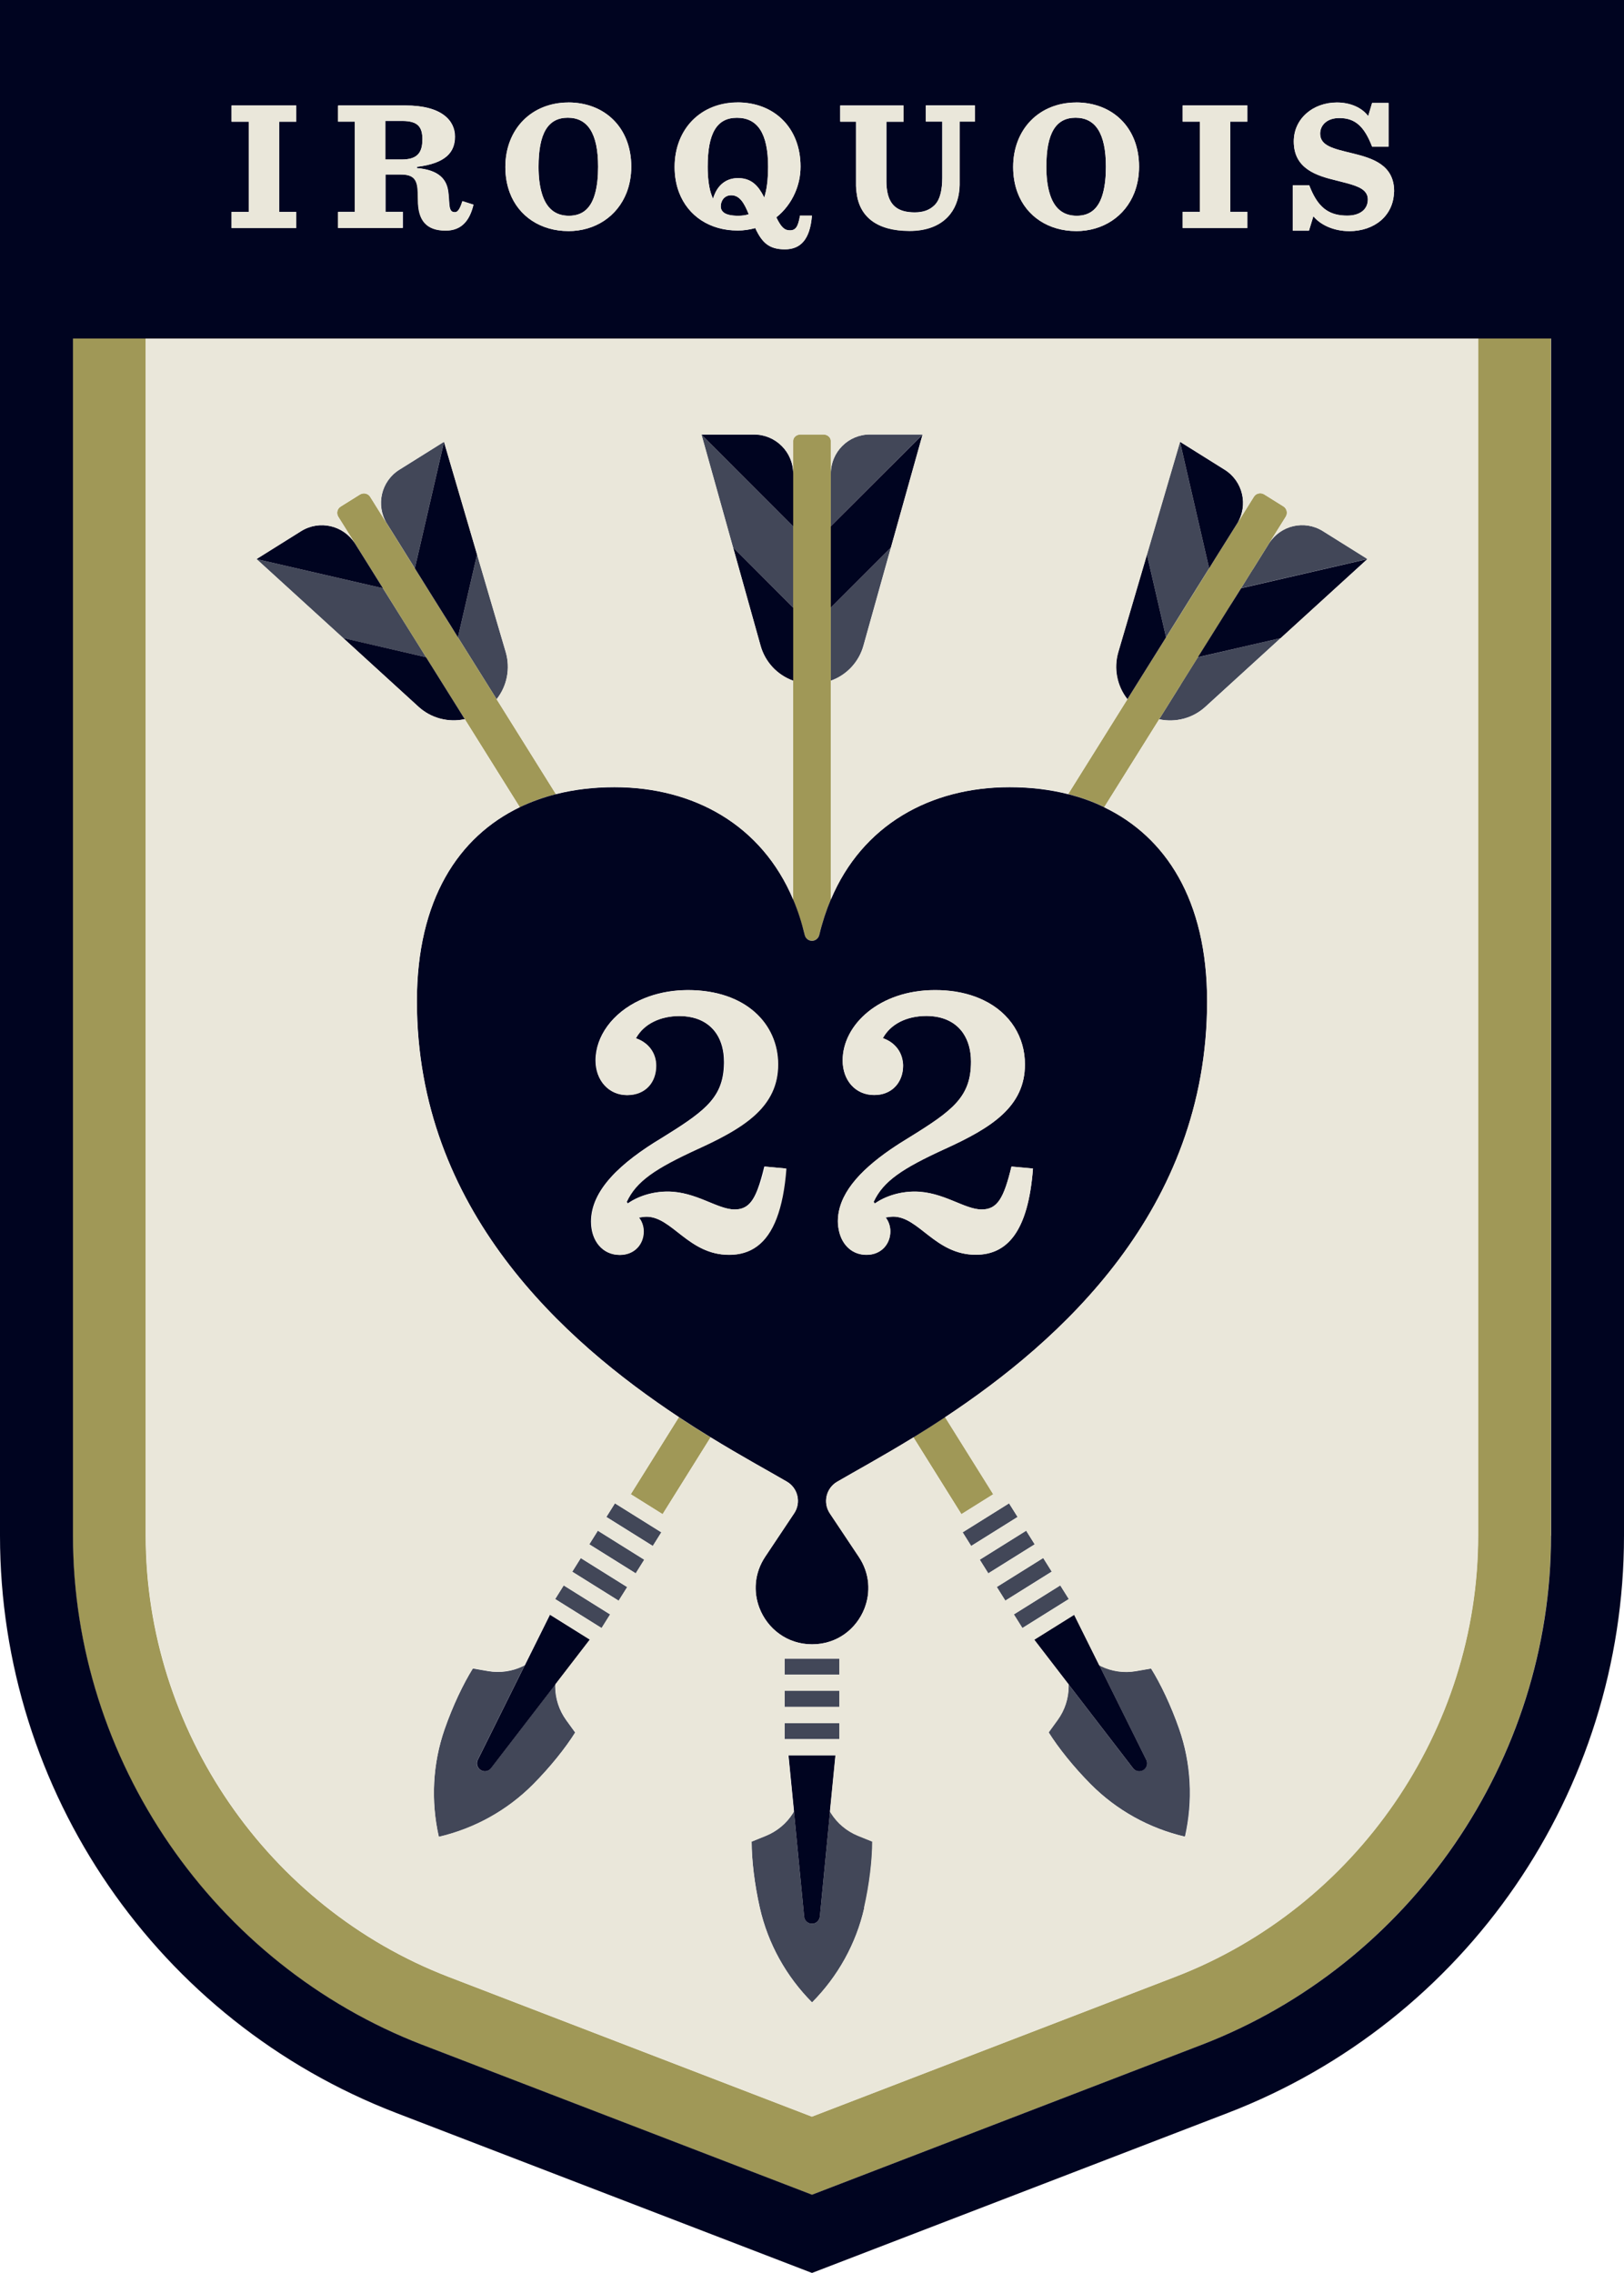 <?xml version="1.0" encoding="UTF-8"?><svg id="uuid-095b60f8-072a-42de-b0a2-5aa2a4f7f339" xmlns="http://www.w3.org/2000/svg" viewBox="0 0 179.8 251.57"><defs><style>.uuid-e0eeefe4-ef34-45c8-8d22-fa741704ee40{fill:#000420;}.uuid-0efd415a-23f8-4755-8398-445d558cca30{fill:#eae7da;}.uuid-f48f22de-7e2b-4a81-9aa9-4f58e615ddf2{fill:#424758;}.uuid-2524d1d0-8f26-4be2-8c9a-9c448506cd56{fill:#a09857;}</style></defs><g id="uuid-33d21575-304c-498a-8912-587d3c19ce47"><path class="uuid-2524d1d0-8f26-4be2-8c9a-9c448506cd56" d="M46.78,226.34l43.11,16.58,43.11-16.58c23.15-8.91,38.71-31.56,38.71-56.36V37.47h-8.07v132.5c0,21.49-13.48,41.11-33.54,48.83l-40.22,15.47-40.22-15.47c-20.06-7.72-33.53-27.34-33.53-48.83V37.47h-8.07v132.5c0,24.81,15.56,47.46,38.71,56.36Z"/><rect class="uuid-f48f22de-7e2b-4a81-9aa9-4f58e615ddf2" x="112.26" y="176.94" width="6.06" height="1.78" transform="translate(-76.72 88.12) rotate(-32)"/><rect class="uuid-f48f22de-7e2b-4a81-9aa9-4f58e615ddf2" x="110.37" y="173.91" width="6.06" height="1.78" transform="translate(-75.4 86.65) rotate(-32)"/><rect class="uuid-f48f22de-7e2b-4a81-9aa9-4f58e615ddf2" x="108.48" y="170.89" width="6.06" height="1.78" transform="translate(-74.08 85.19) rotate(-32)"/><rect class="uuid-f48f22de-7e2b-4a81-9aa9-4f58e615ddf2" x="106.59" y="167.86" width="6.06" height="1.78" transform="translate(-72.77 83.73) rotate(-32)"/><path class="uuid-f48f22de-7e2b-4a81-9aa9-4f58e615ddf2" d="M127.44,184.66l-1.68.29c-1.33.23-2.68.03-3.86-.54-.07-.03-.13-.07-.2-.11l5.2,10.47c.2.4.06.89-.32,1.13-.38.24-.88.15-1.15-.21l-7.13-9.27c0,.08,0,.15,0,.23,0,1.31-.41,2.61-1.21,3.7l-1,1.38c1.07,1.71,2.75,3.82,4.66,5.74,2.86,2.88,6.49,4.89,10.44,5.81.9-3.96.69-8.1-.65-11.94-.89-2.55-2.05-4.99-3.12-6.7Z"/><polygon class="uuid-f48f22de-7e2b-4a81-9aa9-4f58e615ddf2" points="47.17 72.74 46.32 71.37 42.4 65.11 42.4 65.11 28.4 61.88 38 70.63 47.17 72.74"/><path class="uuid-f48f22de-7e2b-4a81-9aa9-4f58e615ddf2" d="M54.31,76.31l.68,1.09c1.16-1.47,1.53-3.41,1.01-5.21l-3.18-10.82-2.12,9.17,3.61,5.77Z"/><path class="uuid-f48f22de-7e2b-4a81-9aa9-4f58e615ddf2" d="M45.93,62.9l3.23-14-4.94,3.09c-2.03,1.27-2.64,3.94-1.38,5.97l1.28,2.04.89,1.43.92,1.47Z"/><rect class="uuid-f48f22de-7e2b-4a81-9aa9-4f58e615ddf2" x="63.61" y="174.8" width="1.78" height="6.06" transform="translate(-120.48 138.3) rotate(-58)"/><rect class="uuid-f48f22de-7e2b-4a81-9aa9-4f58e615ddf2" x="65.5" y="171.78" width="1.78" height="6.06" transform="translate(-117.03 138.48) rotate(-58)"/><rect class="uuid-f48f22de-7e2b-4a81-9aa9-4f58e615ddf2" x="67.4" y="168.75" width="1.78" height="6.06" transform="translate(-113.58 138.66) rotate(-58)"/><rect class="uuid-f48f22de-7e2b-4a81-9aa9-4f58e615ddf2" x="69.29" y="165.72" width="1.78" height="6.06" transform="translate(-110.12 138.84) rotate(-58)"/><path class="uuid-f48f22de-7e2b-4a81-9aa9-4f58e615ddf2" d="M54.36,195.7c-.27.36-.77.45-1.15.21-.38-.24-.52-.73-.32-1.13l5.2-10.47c-.07.04-.13.07-.2.11-1.18.57-2.53.77-3.86.54l-1.68-.29c-1.07,1.71-2.23,4.15-3.12,6.7-1.34,3.84-1.55,7.97-.65,11.94,3.96-.92,7.58-2.93,10.44-5.81,1.9-1.92,3.59-4.03,4.66-5.74l-1-1.38c-.79-1.09-1.2-2.39-1.21-3.7,0-.08,0-.15,0-.23l-7.13,9.27Z"/><polygon class="uuid-f48f22de-7e2b-4a81-9aa9-4f58e615ddf2" points="132.38 65.28 133.87 62.9 130.64 48.91 126.98 61.37 129.1 70.54 132.38 65.28"/><path class="uuid-f48f22de-7e2b-4a81-9aa9-4f58e615ddf2" d="M130.73,75.77l-2.4,3.84c1.83.4,3.74-.12,5.12-1.38l8.33-7.6-9.17,2.12-1.89,3.02Z"/><path class="uuid-f48f22de-7e2b-4a81-9aa9-4f58e615ddf2" d="M138.69,63.03l-1.3,2.07,14-3.23-4.94-3.09c-2.03-1.27-4.7-.65-5.96,1.38h0s-1.79,2.87-1.79,2.87Z"/><rect class="uuid-f48f22de-7e2b-4a81-9aa9-4f58e615ddf2" x="86.87" y="190.71" width="6.06" height="1.78"/><rect class="uuid-f48f22de-7e2b-4a81-9aa9-4f58e615ddf2" x="86.87" y="187.14" width="6.06" height="1.78"/><rect class="uuid-f48f22de-7e2b-4a81-9aa9-4f58e615ddf2" x="86.87" y="183.57" width="6.06" height="1.78"/><path class="uuid-f48f22de-7e2b-4a81-9aa9-4f58e615ddf2" d="M92.01,200.69c-.04-.06-.07-.13-.11-.2l-1.13,11.64c-.04.45-.42.79-.87.79s-.82-.34-.87-.79l-1.13-11.64c-.04.07-.07.13-.11.2-.7,1.11-1.74,1.99-2.99,2.5l-1.58.64c0,2.02.31,4.7.91,7.34.9,3.96,2.91,7.58,5.78,10.46,2.86-2.88,4.88-6.5,5.78-10.46.6-2.64.91-5.32.91-7.34l-1.58-.64c-1.25-.51-2.29-1.39-2.99-2.5Z"/><polygon class="uuid-f48f22de-7e2b-4a81-9aa9-4f58e615ddf2" points="87.82 65.64 87.82 58.25 77.66 48.1 81.16 60.61 87.82 67.26 87.82 65.64"/><path class="uuid-f48f22de-7e2b-4a81-9aa9-4f58e615ddf2" d="M91.98,75.35c1.76-.63,3.11-2.08,3.61-3.88l3.04-10.86-6.65,6.65v8.09Z"/><path class="uuid-f48f22de-7e2b-4a81-9aa9-4f58e615ddf2" d="M91.98,58.25l10.16-10.16h-5.83c-2.39,0-4.33,1.94-4.33,4.33v5.83Z"/><path class="uuid-2524d1d0-8f26-4be2-8c9a-9c448506cd56" d="M106.44,167.59l3.53-2.21-5.33-8.53c-1.21.8-2.38,1.54-3.51,2.23l5.31,8.5Z"/><path class="uuid-2524d1d0-8f26-4be2-8c9a-9c448506cd56" d="M42.4,65.11l3.91,6.26.86,1.37,3.61,5.77,6.77,10.83c1.26-.61,2.6-1.09,4-1.44l-6.56-10.5-.68-1.09-3.61-5.77-2.73-4.36-1.88-3.01-.16-.26-.92-1.47-.89-1.43-3.13-5.01c-.24-.39-.75-.5-1.14-.26l-2.13,1.33c-.39.24-.5.75-.26,1.14l1.86,2.97,1.28,2.04,1.81,2.9Z"/><polygon class="uuid-2524d1d0-8f26-4be2-8c9a-9c448506cd56" points="50.7 70.54 54.31 76.31 50.7 70.54 50.7 70.54"/><polygon class="uuid-2524d1d0-8f26-4be2-8c9a-9c448506cd56" points="45.01 61.43 45.93 62.9 45.93 62.9 45.01 61.43"/><path class="uuid-2524d1d0-8f26-4be2-8c9a-9c448506cd56" d="M128.34,79.6h0l2.4-3.84,1.89-3.02.86-1.37,2.43-3.88,1.03-1.66,1.23-1.97.52-.83,1.79-2.87,1.86-2.97c.24-.39.12-.9-.26-1.14l-2.13-1.33c-.39-.24-.9-.12-1.14.26l-3.13,5.01-1.11,1.77-.7,1.13-.45.73-4.32,6.91-2.89,4.62-7.96,12.74c1.4.36,2.74.84,4,1.44l6.09-9.74Z"/><polygon class="uuid-2524d1d0-8f26-4be2-8c9a-9c448506cd56" points="129.1 70.54 129.1 70.54 133.41 63.63 132.38 65.28 129.1 70.54"/><polygon class="uuid-2524d1d0-8f26-4be2-8c9a-9c448506cd56" points="132.38 65.28 133.41 63.63 133.87 62.9 133.87 62.9 132.38 65.28"/><polygon class="uuid-2524d1d0-8f26-4be2-8c9a-9c448506cd56" points="128.34 79.6 128.34 79.6 130.73 75.77 128.34 79.6"/><polygon class="uuid-2524d1d0-8f26-4be2-8c9a-9c448506cd56" points="140.49 60.16 140.49 60.16 138.69 63.03 140.49 60.16"/><path class="uuid-2524d1d0-8f26-4be2-8c9a-9c448506cd56" d="M69.83,165.38l3.53,2.21,5.31-8.5c-1.13-.69-2.3-1.43-3.51-2.23l-5.33,8.53Z"/><path class="uuid-2524d1d0-8f26-4be2-8c9a-9c448506cd56" d="M89.9,104.12c.39,0,.72-.27.81-.66.33-1.39.76-2.69,1.27-3.91v-50.75c0-.39-.37-.71-.83-.71h-2.51c-.46,0-.83.32-.83.71v50.75c.51,1.21.94,2.52,1.27,3.91.09.38.42.66.81.66Z"/><path class="uuid-e0eeefe4-ef34-45c8-8d22-fa741704ee40" d="M46.77,15.47c0-1.4-.47-2.08-2.25-2.08h-1.86v4.27h1.79c1.61,0,2.31-.62,2.31-2.19Z"/><path class="uuid-e0eeefe4-ef34-45c8-8d22-fa741704ee40" d="M0,0v169.97c0,28.33,17.45,53.73,43.89,63.9l46.01,17.7,46.01-17.7c26.44-10.17,43.89-35.57,43.89-63.9V0H0ZM130.94,11.67h7.16v1.79h-1.9v9.98h1.9v1.79h-7.16v-1.79h1.9v-9.98h-1.9v-1.79ZM119.14,11.34c4.04,0,6.97,2.79,6.97,7.1,0,1.06-.19,2.02-.52,2.89-1.03,2.63-3.48,4.25-6.45,4.25s-5.49-1.6-6.48-4.25c-.32-.85-.49-1.8-.49-2.84,0-4.25,3.03-7.14,6.97-7.14ZM93.02,11.67h7.01v1.79h-1.9v6.64c0,.47.05.86.12,1.21.33,1.59,1.36,2.19,3.03,2.19.97,0,1.65-.27,2.19-.8.34-.34.55-.8.69-1.39.1-.46.16-.99.16-1.63v-6.23h-1.82v-1.79h5.43v1.79h-1.69v7.01c0,.29-.03.57-.07.84-.33,2.38-2.06,4.25-5.48,4.25-3.65,0-5.56-1.61-5.86-4.25-.03-.24-.06-.48-.06-.74v-7.12h-1.75v-1.79ZM81.66,11.34c4.04,0,6.97,2.79,6.97,7.1,0,1.05-.22,2.01-.6,2.89-.47,1.08-1.19,2.02-2.08,2.73.56,1.16.93,1.44,1.51,1.44.64,0,.91-.41,1.11-1.63h1.32c-.21,2.66-1.26,3.73-2.99,3.73s-2.52-.7-3.28-2.35c-.64.17-1.28.27-1.96.27-3.05,0-5.47-1.59-6.47-4.19-.33-.85-.5-1.8-.5-2.84,0-4.25,3.03-7.14,6.97-7.14ZM62.92,11.34c4.04,0,6.97,2.79,6.97,7.1,0,1.06-.19,2.02-.52,2.89-1.03,2.63-3.48,4.25-6.45,4.25s-5.49-1.6-6.48-4.25c-.32-.85-.49-1.8-.49-2.84,0-4.25,3.03-7.14,6.97-7.14ZM37.44,11.67h7.45c4.11,0,5.49,1.73,5.49,3.45s-1.01,2.97-4.21,3.34v.14c2.45.21,3.33,1.26,3.48,2.72,0,.09.03.18.03.27l.06.8c.04.89.23,1.09.64,1.09.29,0,.54-.29.83-1.22l1.22.39c-.39,1.63-1.22,2.87-3.07,2.87-2.12,0-3.07-1.11-3.07-3.38l-.02-.7s0-.08,0-.13c-.04-1.41-.41-2-1.89-2h-1.69v4.13h1.92v1.79h-7.14v-1.79h1.86v-9.98h-1.86v-1.79ZM25.64,13.47v-1.79h7.16v1.79h-1.9v9.98h1.9v1.79h-7.16v-1.79h1.9v-9.98h-1.9ZM171.72,169.97c0,24.81-15.56,47.46-38.71,56.36l-43.11,16.58-43.11-16.58c-23.15-8.91-38.71-31.56-38.71-56.36V37.47h163.65v132.5ZM149.35,25.58c-1.69,0-3.18-.7-3.94-1.65l-.49,1.61h-1.79v-5.03h1.82c.11.3.23.57.35.82.84,1.74,1.95,2.54,3.85,2.54,1.46,0,2.29-.72,2.29-1.79,0-.3-.08-.54-.23-.75-.47-.67-1.64-.94-3.22-1.34-2.23-.54-4.75-1.3-4.75-4.33,0-2.52,2.12-4.31,4.77-4.31,1.49,0,2.76.56,3.47,1.51l.43-1.46h1.82v4.83h-1.82c-.87-2.25-1.88-3.16-3.63-3.16-1.38,0-2.12.8-2.12,1.73,0,1.36,1.51,1.67,3.55,2.17,2.21.54,4.64,1.26,4.64,4.21,0,.06-.01.11-.02.16-.09,2.49-2.09,4.25-4.98,4.25Z"/><path class="uuid-e0eeefe4-ef34-45c8-8d22-fa741704ee40" d="M62.99,23.88c1.51,0,2.47-.82,2.92-2.56.2-.77.31-1.71.31-2.86,0-3.73-1.18-5.43-3.36-5.43s-3.24,1.69-3.24,5.43c0,1.16.12,2.09.34,2.86.49,1.74,1.51,2.56,3.02,2.56Z"/><path class="uuid-e0eeefe4-ef34-45c8-8d22-fa741704ee40" d="M80.95,21.61c-.72,0-1.15.58-1.15,1.22,0,.58.43,1.05,1.92,1.05.43,0,.83-.04,1.18-.17-.52-1.3-1.03-2.1-1.94-2.1Z"/><path class="uuid-e0eeefe4-ef34-45c8-8d22-fa741704ee40" d="M119.21,23.88c1.51,0,2.47-.82,2.92-2.56.2-.77.31-1.71.31-2.86,0-3.73-1.18-5.43-3.36-5.43s-3.24,1.69-3.24,5.43c0,1.16.12,2.09.34,2.86.49,1.74,1.51,2.56,3.02,2.56Z"/><path class="uuid-e0eeefe4-ef34-45c8-8d22-fa741704ee40" d="M78.95,21.99c.06-.24.15-.45.25-.66.46-.96,1.29-1.61,2.5-1.61s1.99.53,2.62,1.61c.1.17.19.34.29.54.06-.17.1-.35.15-.54.19-.77.28-1.7.28-2.86,0-3.73-1.18-5.43-3.45-5.43s-3.24,1.69-3.24,5.43c0,1.18.13,2.17.34,2.86.08.26.16.49.26.66Z"/><path class="uuid-e0eeefe4-ef34-45c8-8d22-fa741704ee40" d="M121.7,184.31l-2.78-5.59-4.42,2.76,3.81,4.95,7.13,9.27c.27.36.77.45,1.15.21.38-.24.52-.73.32-1.13l-5.2-10.47Z"/><path class="uuid-e0eeefe4-ef34-45c8-8d22-fa741704ee40" d="M42.4,65.11l-1.81-2.9-1.28-2.04c-1.27-2.03-3.94-2.64-5.97-1.38l-4.94,3.09,14,3.23h0Z"/><path class="uuid-e0eeefe4-ef34-45c8-8d22-fa741704ee40" d="M51.46,79.6l-.68-1.09-3.61-5.77-9.17-2.12,8.33,7.6c1.38,1.26,3.29,1.77,5.12,1.38Z"/><polygon class="uuid-e0eeefe4-ef34-45c8-8d22-fa741704ee40" points="46.38 63.63 49.04 67.88 49.87 69.2 50.7 70.54 50.7 70.54 52.82 61.37 49.16 48.91 45.93 62.9 45.93 62.9 46.09 63.16 46.38 63.63"/><path class="uuid-e0eeefe4-ef34-45c8-8d22-fa741704ee40" d="M58.1,184.31l-5.2,10.47c-.2.4-.06.89.32,1.13.38.24.88.15,1.15-.21l7.13-9.27,3.81-4.95-4.42-2.76-2.78,5.59Z"/><path class="uuid-e0eeefe4-ef34-45c8-8d22-fa741704ee40" d="M134.57,61.77l1.11-1.77,1.28-2.04c1.27-2.03.65-4.7-1.38-5.97l-4.94-3.09,3.23,14,.7-1.13Z"/><path class="uuid-e0eeefe4-ef34-45c8-8d22-fa741704ee40" d="M126.21,75.16l2.89-4.62h0s-2.12-9.17-2.12-9.17l-3.18,10.82c-.53,1.8-.15,3.74,1.01,5.21l1.4-2.24Z"/><polygon class="uuid-e0eeefe4-ef34-45c8-8d22-fa741704ee40" points="135.91 67.49 133.48 71.37 132.62 72.74 141.79 70.63 151.39 61.88 137.4 65.11 135.91 67.49"/><path class="uuid-e0eeefe4-ef34-45c8-8d22-fa741704ee40" d="M87.9,200.49l1.13,11.64c.04.45.42.79.87.79s.82-.34.87-.79l1.13-11.64.61-6.21h-5.21l.61,6.21Z"/><path class="uuid-e0eeefe4-ef34-45c8-8d22-fa741704ee40" d="M87.82,54.84v-2.41c0-2.39-1.94-4.33-4.33-4.33h-5.83l10.16,10.16v-3.42Z"/><path class="uuid-e0eeefe4-ef34-45c8-8d22-fa741704ee40" d="M87.82,75.35v-8.09l-6.65-6.65,3.04,10.86c.5,1.8,1.85,3.25,3.61,3.88Z"/><polygon class="uuid-e0eeefe4-ef34-45c8-8d22-fa741704ee40" points="102.14 48.1 91.98 58.25 91.98 65.64 91.98 67.26 98.63 60.61 102.14 48.1"/><path class="uuid-e0eeefe4-ef34-45c8-8d22-fa741704ee40" d="M122.25,89.34c-1.26-.61-2.6-1.09-4-1.44-2.05-.52-4.22-.77-6.48-.77-8.76,0-16.31,4.17-19.79,12.43-.51,1.21-.94,2.52-1.27,3.91-.09.38-.42.66-.81.66s-.72-.27-.81-.66c-.33-1.39-.75-2.69-1.27-3.91-3.49-8.27-11.03-12.43-19.79-12.43-2.25,0-4.43.25-6.48.77-1.4.36-2.74.84-4,1.44-6.79,3.27-11.39,10.23-11.39,21.48,0,23.12,16.31,37.63,29.01,46.03,1.21.8,2.38,1.54,3.51,2.23,3.45,2.12,6.43,3.73,8.45,4.91,1.22.71,1.59,2.32.8,3.5l-3.21,4.81c-1.21,1.81-1.32,3.89-.64,5.66.87,2.27,3.03,4.03,5.83,4.03s4.9-1.71,5.79-3.93c.71-1.79.62-3.91-.61-5.75l-3.21-4.81c-.79-1.18-.42-2.78.8-3.5,2.02-1.18,5-2.8,8.45-4.91,1.13-.69,2.3-1.43,3.51-2.23,12.7-8.4,29.01-22.91,29.01-46.03,0-11.25-4.6-18.21-11.39-21.48ZM85.96,134.81c-1.1,2.9-2.92,4.07-5.26,4.07-4.49,0-6.29-4.22-9.15-4.22-.31,0-.7.09-.84.09.26.31.53.88.53,1.54,0,1.41-1.01,2.6-2.64,2.6-1.89,0-3.17-1.54-3.17-3.69,0-3.47,3.25-6.51,7.87-9.28,2.18-1.35,3.79-2.4,4.9-3.5,1.31-1.3,1.92-2.68,1.95-4.73,0-.06,0-.12,0-.18,0-2.42-1.12-4.15-3.11-4.79-.54-.17-1.15-.27-1.82-.27-1.09,0-2.06.22-2.87.62-.86.42-1.54,1.05-1.97,1.84,1.41.48,2.24,1.63,2.24,3.04,0,1.8-1.19,3.25-3.21,3.25s-3.48-1.63-3.48-3.83c0-2.66,1.86-5.26,4.93-6.68,1.23-.57,2.66-.95,4.24-1.07.34-.02.68-.04,1.04-.04,6.46,0,9.98,3.78,9.98,8.22,0,2.32-.9,4.06-2.46,5.52-.93.87-2.09,1.64-3.43,2.37-.92.5-1.93.99-3,1.48-4.71,2.15-6.82,3.56-7.87,5.85l.13.18c1.19-.84,2.81-1.32,4.4-1.32,3.17,0,5.5,1.98,7.43,1.98,1.25,0,1.97-.65,2.58-2.29.25-.66.48-1.47.72-2.46l2.37.22c-.17,2.28-.54,4.08-1.07,5.48ZM108.03,138.88c-4.49,0-6.29-4.22-9.15-4.22-.31,0-.7.09-.84.09.26.31.53.88.53,1.54,0,1.41-1.01,2.6-2.64,2.6-1.54,0-2.66-1.03-3.03-2.58-.08-.35-.14-.72-.14-1.12,0-2.93,2.32-5.54,5.81-7.95.65-.45,1.34-.89,2.07-1.33,4.84-2.99,6.86-4.49,6.86-8.4,0-1.26-.31-2.33-.87-3.16-.77-1.13-2.04-1.81-3.73-1.89-.11,0-.21-.01-.32-.01-2.24,0-4,.92-4.84,2.46,1.17.4,1.93,1.26,2.16,2.35.05.22.08.45.08.69,0,1.58-.91,2.89-2.5,3.19-.22.04-.46.06-.71.06-2.07,0-3.48-1.63-3.48-3.83,0-3.96,4.09-7.78,10.2-7.78.4,0,.79.01,1.17.04,1.63.12,3.04.51,4.23,1.08,2.99,1.44,4.58,4.12,4.58,7.1,0,4.66-3.65,6.99-8.88,9.37-4.71,2.15-6.82,3.56-7.87,5.85l.13.18c1.19-.84,2.81-1.32,4.4-1.32,3.17,0,5.5,1.98,7.43,1.98,1.76,0,2.46-1.28,3.3-4.75l2.38.22c-.53,6.99-2.86,9.54-6.33,9.54Z"/><path class="uuid-0efd415a-23f8-4755-8398-445d558cca30" d="M16.15,37.47v132.5c0,21.49,13.48,41.11,33.53,48.83l40.22,15.47,40.22-15.47c20.06-7.72,33.54-27.34,33.54-48.83V37.47H16.15ZM62.69,190.36l1,1.38c-1.07,1.71-2.75,3.82-4.66,5.74-2.86,2.88-6.49,4.89-10.44,5.81-.9-3.96-.69-8.1.65-11.94.89-2.55,2.05-4.99,3.12-6.7l1.68.29c1.33.23,2.68.03,3.86-.54.07-.03.13-.07.2-.11l2.78-5.59,4.42,2.76-3.81,4.95c0,.08,0,.15,0,.23,0,1.31.41,2.61,1.21,3.7ZM66.6,180.19l-5.14-3.21.95-1.51,5.14,3.21-.95,1.51ZM68.49,177.16l-5.14-3.21.95-1.51,5.14,3.21-.95,1.51ZM70.38,174.14l-5.14-3.21.95-1.51,5.14,3.21-.95,1.51ZM72.27,171.11l-5.14-3.21.95-1.51,5.14,3.21-.95,1.51ZM95.68,211.17c-.9,3.96-2.91,7.58-5.78,10.46-2.86-2.88-4.88-6.5-5.78-10.46-.6-2.64-.91-5.32-.91-7.34l1.58-.64c1.25-.51,2.29-1.39,2.99-2.5.04-.06.07-.13.11-.2l-.61-6.21h5.21l-.61,6.21c.04.07.07.13.11.2.7,1.11,1.74,1.99,2.99,2.5l1.58.64c0,2.02-.31,4.7-.91,7.34ZM92.93,187.14v1.78h-6.06v-1.78h6.06ZM86.87,185.36v-1.78h6.06v1.78h-6.06ZM92.93,190.71v1.78h-6.06v-1.78h6.06ZM106.58,169.6l5.14-3.21.95,1.51-5.14,3.21-.95-1.51ZM108.47,172.63l5.14-3.21.95,1.51-5.14,3.21-.95-1.51ZM110.36,175.65l5.14-3.21.95,1.51-5.14,3.21-.95-1.51ZM112.25,178.68l5.14-3.21.95,1.51-5.14,3.21-.95-1.51ZM131.21,203.3c-3.96-.92-7.58-2.93-10.44-5.81-1.9-1.92-3.59-4.03-4.66-5.74l1-1.38c.79-1.09,1.2-2.39,1.21-3.7,0-.08,0-.15,0-.23l-3.81-4.95,4.42-2.76,2.78,5.59c.07.04.13.07.2.11,1.18.57,2.53.77,3.86.54l1.68-.29c1.07,1.71,2.23,4.15,3.12,6.7,1.34,3.84,1.55,7.97.65,11.94ZM141.79,70.63l-8.33,7.6c-1.38,1.26-3.29,1.77-5.12,1.38l-6.09,9.74c6.79,3.27,11.39,10.23,11.39,21.48,0,23.12-16.31,37.63-29.01,46.03l5.33,8.53-3.53,2.21-5.31-8.5c-3.45,2.12-6.43,3.73-8.45,4.91-1.22.71-1.59,2.32-.8,3.5l3.21,4.81c1.23,1.84,1.32,3.96.61,5.75-.89,2.23-3.03,3.93-5.79,3.93s-4.96-1.75-5.83-4.03c-.67-1.77-.56-3.85.64-5.66l3.21-4.81c.79-1.18.42-2.78-.8-3.5-2.02-1.18-5-2.8-8.45-4.91l-5.31,8.5-3.53-2.21,5.33-8.53c-12.7-8.4-29.01-22.91-29.01-46.03,0-11.25,4.6-18.21,11.39-21.48l-6.77-10.83.68,1.09c-1.83.4-3.74-.12-5.12-1.38l-8.33-7.6-9.6-8.75,4.94-3.09c2.03-1.27,4.7-.65,5.97,1.38l-1.86-2.97c-.24-.39-.12-.9.26-1.14l2.13-1.33c.39-.24.9-.12,1.14.26l3.13,5.01.89,1.43-.89-1.43-1.28-2.04c-1.27-2.03-.65-4.7,1.38-5.97l4.94-3.09,3.66,12.46,3.18,10.82c.53,1.8.15,3.74-1.01,5.21l6.56,10.5c2.05-.52,4.22-.77,6.48-.77,8.76,0,16.31,4.17,19.79,12.43v-24.21c-1.76-.63-3.11-2.08-3.61-3.88l-3.04-10.86-3.5-12.51h5.83c2.39,0,4.33,1.94,4.33,4.33v-3.62c0-.39.37-.71.83-.71h2.51c.46,0,.83.32.83.71v3.62c0-2.39,1.94-4.33,4.33-4.33h5.83l-3.5,12.51-3.04,10.86c-.5,1.8-1.85,3.25-3.61,3.88v24.21c3.49-8.27,11.03-12.43,19.79-12.43,2.25,0,4.43.25,6.48.77l7.96-12.74-1.4,2.24c-1.16-1.47-1.53-3.41-1.01-5.21l3.18-10.82,3.66-12.46,4.94,3.09c2.03,1.27,2.64,3.94,1.38,5.97l-1.28,2.04-1.11,1.77,1.11-1.77,3.13-5.01c.24-.39.75-.5,1.14-.26l2.13,1.33c.39.24.5.75.26,1.14l-1.86,2.97c1.27-2.03,3.94-2.64,5.96-1.38l4.94,3.09-9.6,8.75Z"/><polygon class="uuid-0efd415a-23f8-4755-8398-445d558cca30" points="135.91 67.49 136.94 65.83 138.17 63.86 138.69 63.03 137.4 65.11 135.91 67.49"/><polygon class="uuid-0efd415a-23f8-4755-8398-445d558cca30" points="32.8 23.45 30.91 23.45 30.91 21.32 30.91 13.47 32.8 13.47 32.8 11.67 25.64 11.67 25.64 13.47 27.54 13.47 27.54 21.32 27.54 23.45 25.64 23.45 25.64 25.25 32.8 25.25 32.8 23.45"/><path class="uuid-0efd415a-23f8-4755-8398-445d558cca30" d="M44.58,23.45h-1.92v-4.13h1.69c1.48,0,1.85.59,1.89,2,0,.04,0,.08,0,.13l.02.7c0,2.27.95,3.38,3.07,3.38,1.86,0,2.68-1.24,3.07-2.87l-1.22-.39c-.29.93-.54,1.22-.83,1.22-.41,0-.6-.21-.64-1.09l-.06-.8c0-.09-.02-.18-.03-.27-.15-1.46-1.03-2.51-3.48-2.72v-.14c3.2-.37,4.21-1.71,4.21-3.34,0-1.71-1.38-3.45-5.49-3.45h-7.45v1.79h1.86v9.98h-1.86v1.79h7.14v-1.79ZM42.66,13.38h1.86c1.77,0,2.25.68,2.25,2.08,0,1.57-.7,2.19-2.31,2.19h-1.79v-4.27Z"/><path class="uuid-0efd415a-23f8-4755-8398-445d558cca30" d="M62.92,25.58c2.97,0,5.42-1.63,6.45-4.25.34-.86.52-1.83.52-2.89,0-4.31-2.93-7.1-6.97-7.1s-6.97,2.89-6.97,7.14c0,1.04.18,2,.49,2.84.99,2.65,3.42,4.25,6.48,4.25ZM62.86,13.03c2.19,0,3.36,1.69,3.36,5.43,0,1.16-.11,2.09-.31,2.86-.45,1.74-1.41,2.56-2.92,2.56s-2.53-.82-3.02-2.56c-.22-.77-.34-1.71-.34-2.86,0-3.73,1.05-5.43,3.24-5.43Z"/><path class="uuid-0efd415a-23f8-4755-8398-445d558cca30" d="M81.66,25.51c.68,0,1.32-.1,1.96-.27.76,1.65,1.59,2.35,3.28,2.35s2.79-1.07,2.99-3.73h-1.32c-.21,1.22-.47,1.63-1.11,1.63-.58,0-.95-.29-1.51-1.44.89-.71,1.61-1.64,2.08-2.73.38-.87.6-1.84.6-2.89,0-4.31-2.93-7.1-6.97-7.1s-6.97,2.89-6.97,7.14c0,1.04.18,2,.5,2.84,1,2.6,3.42,4.19,6.47,4.19ZM81.72,23.88c-1.49,0-1.92-.47-1.92-1.05,0-.64.43-1.22,1.15-1.22.91,0,1.42.8,1.94,2.1-.35.12-.74.17-1.18.17ZM81.59,13.03c2.27,0,3.45,1.69,3.45,5.43,0,1.16-.1,2.1-.28,2.86-.05.19-.09.37-.15.54-.09-.19-.19-.37-.29-.54-.64-1.08-1.44-1.61-2.62-1.61s-2.04.65-2.5,1.61c-.1.21-.19.43-.25.66-.1-.17-.18-.4-.26-.66-.21-.7-.34-1.68-.34-2.86,0-3.73,1.05-5.43,3.24-5.43Z"/><path class="uuid-0efd415a-23f8-4755-8398-445d558cca30" d="M94.78,20.58c0,.26.03.5.06.74.3,2.65,2.21,4.25,5.86,4.25,3.42,0,5.15-1.87,5.48-4.25.04-.28.07-.56.07-.84v-7.01h1.69v-1.79h-5.43v1.79h1.82v6.23c0,.64-.06,1.17-.16,1.63-.13.59-.35,1.05-.69,1.39-.54.54-1.22.8-2.19.8-1.67,0-2.7-.6-3.03-2.19-.07-.36-.12-.75-.12-1.21v-6.64h1.9v-1.79h-7.01v1.79h1.75v7.12Z"/><path class="uuid-0efd415a-23f8-4755-8398-445d558cca30" d="M119.14,25.58c2.97,0,5.42-1.63,6.45-4.25.34-.86.52-1.83.52-2.89,0-4.31-2.93-7.1-6.97-7.1s-6.97,2.89-6.97,7.14c0,1.04.18,2,.49,2.84.99,2.65,3.42,4.25,6.48,4.25ZM119.08,13.03c2.19,0,3.36,1.69,3.36,5.43,0,1.16-.11,2.09-.31,2.86-.45,1.74-1.41,2.56-2.92,2.56s-2.53-.82-3.02-2.56c-.22-.77-.34-1.71-.34-2.86,0-3.73,1.05-5.43,3.24-5.43Z"/><polygon class="uuid-0efd415a-23f8-4755-8398-445d558cca30" points="138.1 23.45 136.21 23.45 136.21 21.32 136.21 13.47 138.1 13.47 138.1 11.67 130.94 11.67 130.94 13.47 132.84 13.47 132.84 21.32 132.84 23.45 130.94 23.45 130.94 25.25 138.1 25.25 138.1 23.45"/><path class="uuid-0efd415a-23f8-4755-8398-445d558cca30" d="M145.41,23.93c.76.95,2.25,1.65,3.94,1.65,2.89,0,4.89-1.76,4.98-4.25,0-.06.02-.11.02-.16,0-2.95-2.43-3.67-4.64-4.21-2.04-.5-3.55-.8-3.55-2.17,0-.93.74-1.73,2.12-1.73,1.75,0,2.76.91,3.63,3.16h1.82v-4.83h-1.82l-.43,1.46c-.7-.95-1.98-1.51-3.47-1.51-2.64,0-4.77,1.79-4.77,4.31,0,3.03,2.52,3.8,4.75,4.33,1.58.39,2.75.67,3.22,1.34.15.21.23.45.23.75,0,1.07-.83,1.79-2.29,1.79-1.91,0-3.01-.8-3.85-2.54-.12-.25-.24-.53-.35-.82h-1.82v5.03h1.79l.49-1.61Z"/><polygon class="uuid-0efd415a-23f8-4755-8398-445d558cca30" points="46.09 63.16 47.98 66.17 46.38 63.63 46.09 63.16"/><path class="uuid-0efd415a-23f8-4755-8398-445d558cca30" d="M83.94,131.58c-.61,1.63-1.33,2.29-2.58,2.29-1.93,0-4.27-1.98-7.43-1.98-1.58,0-3.21.48-4.4,1.32l-.13-.18c1.06-2.29,3.17-3.69,7.87-5.85,1.07-.49,2.08-.97,3-1.48,1.34-.73,2.5-1.5,3.43-2.37,1.55-1.46,2.46-3.2,2.46-5.52,0-4.44-3.52-8.22-9.98-8.22-.35,0-.7.02-1.04.04-1.58.12-3.01.5-4.24,1.07-3.07,1.42-4.93,4.02-4.93,6.68,0,2.2,1.41,3.83,3.48,3.83s3.21-1.45,3.21-3.25c0-1.41-.84-2.55-2.24-3.04.43-.79,1.11-1.42,1.97-1.84.81-.4,1.78-.62,2.87-.62.67,0,1.27.1,1.82.27,1.99.63,3.11,2.37,3.11,4.79,0,.06,0,.12,0,.18-.03,2.05-.65,3.43-1.95,4.73-1.11,1.1-2.72,2.15-4.9,3.5-4.62,2.77-7.87,5.81-7.87,9.28,0,2.16,1.27,3.69,3.17,3.69,1.63,0,2.64-1.19,2.64-2.6,0-.66-.26-1.23-.53-1.54.13,0,.53-.09.84-.09,2.86,0,4.66,4.22,9.15,4.22,2.34,0,4.16-1.17,5.26-4.07.53-1.4.9-3.2,1.07-5.48l-2.37-.22c-.24,1-.47,1.81-.72,2.46Z"/><path class="uuid-0efd415a-23f8-4755-8398-445d558cca30" d="M108.69,133.86c-1.93,0-4.27-1.98-7.43-1.98-1.58,0-3.21.48-4.4,1.32l-.13-.18c1.06-2.29,3.17-3.69,7.87-5.85,5.23-2.37,8.88-4.71,8.88-9.37,0-2.98-1.59-5.66-4.58-7.1-1.19-.58-2.6-.96-4.23-1.08-.38-.03-.77-.04-1.17-.04-6.11,0-10.2,3.83-10.2,7.78,0,2.2,1.41,3.83,3.48,3.83.25,0,.48-.02.71-.06,1.59-.3,2.5-1.61,2.5-3.19,0-.24-.03-.47-.08-.69-.23-1.08-1-1.94-2.16-2.35.84-1.54,2.59-2.46,4.84-2.46.11,0,.22,0,.32.01,1.68.08,2.95.76,3.73,1.89.57.83.87,1.9.87,3.16,0,3.91-2.02,5.41-6.86,8.4-.73.44-1.41.88-2.07,1.33-3.49,2.41-5.81,5.02-5.81,7.95,0,.4.06.77.14,1.12.37,1.55,1.48,2.58,3.03,2.58,1.63,0,2.64-1.19,2.64-2.6,0-.66-.26-1.23-.53-1.54.13,0,.53-.09.84-.09,2.86,0,4.66,4.22,9.15,4.22,3.47,0,5.8-2.55,6.33-9.54l-2.38-.22c-.84,3.47-1.54,4.75-3.3,4.75Z"/></g></svg>